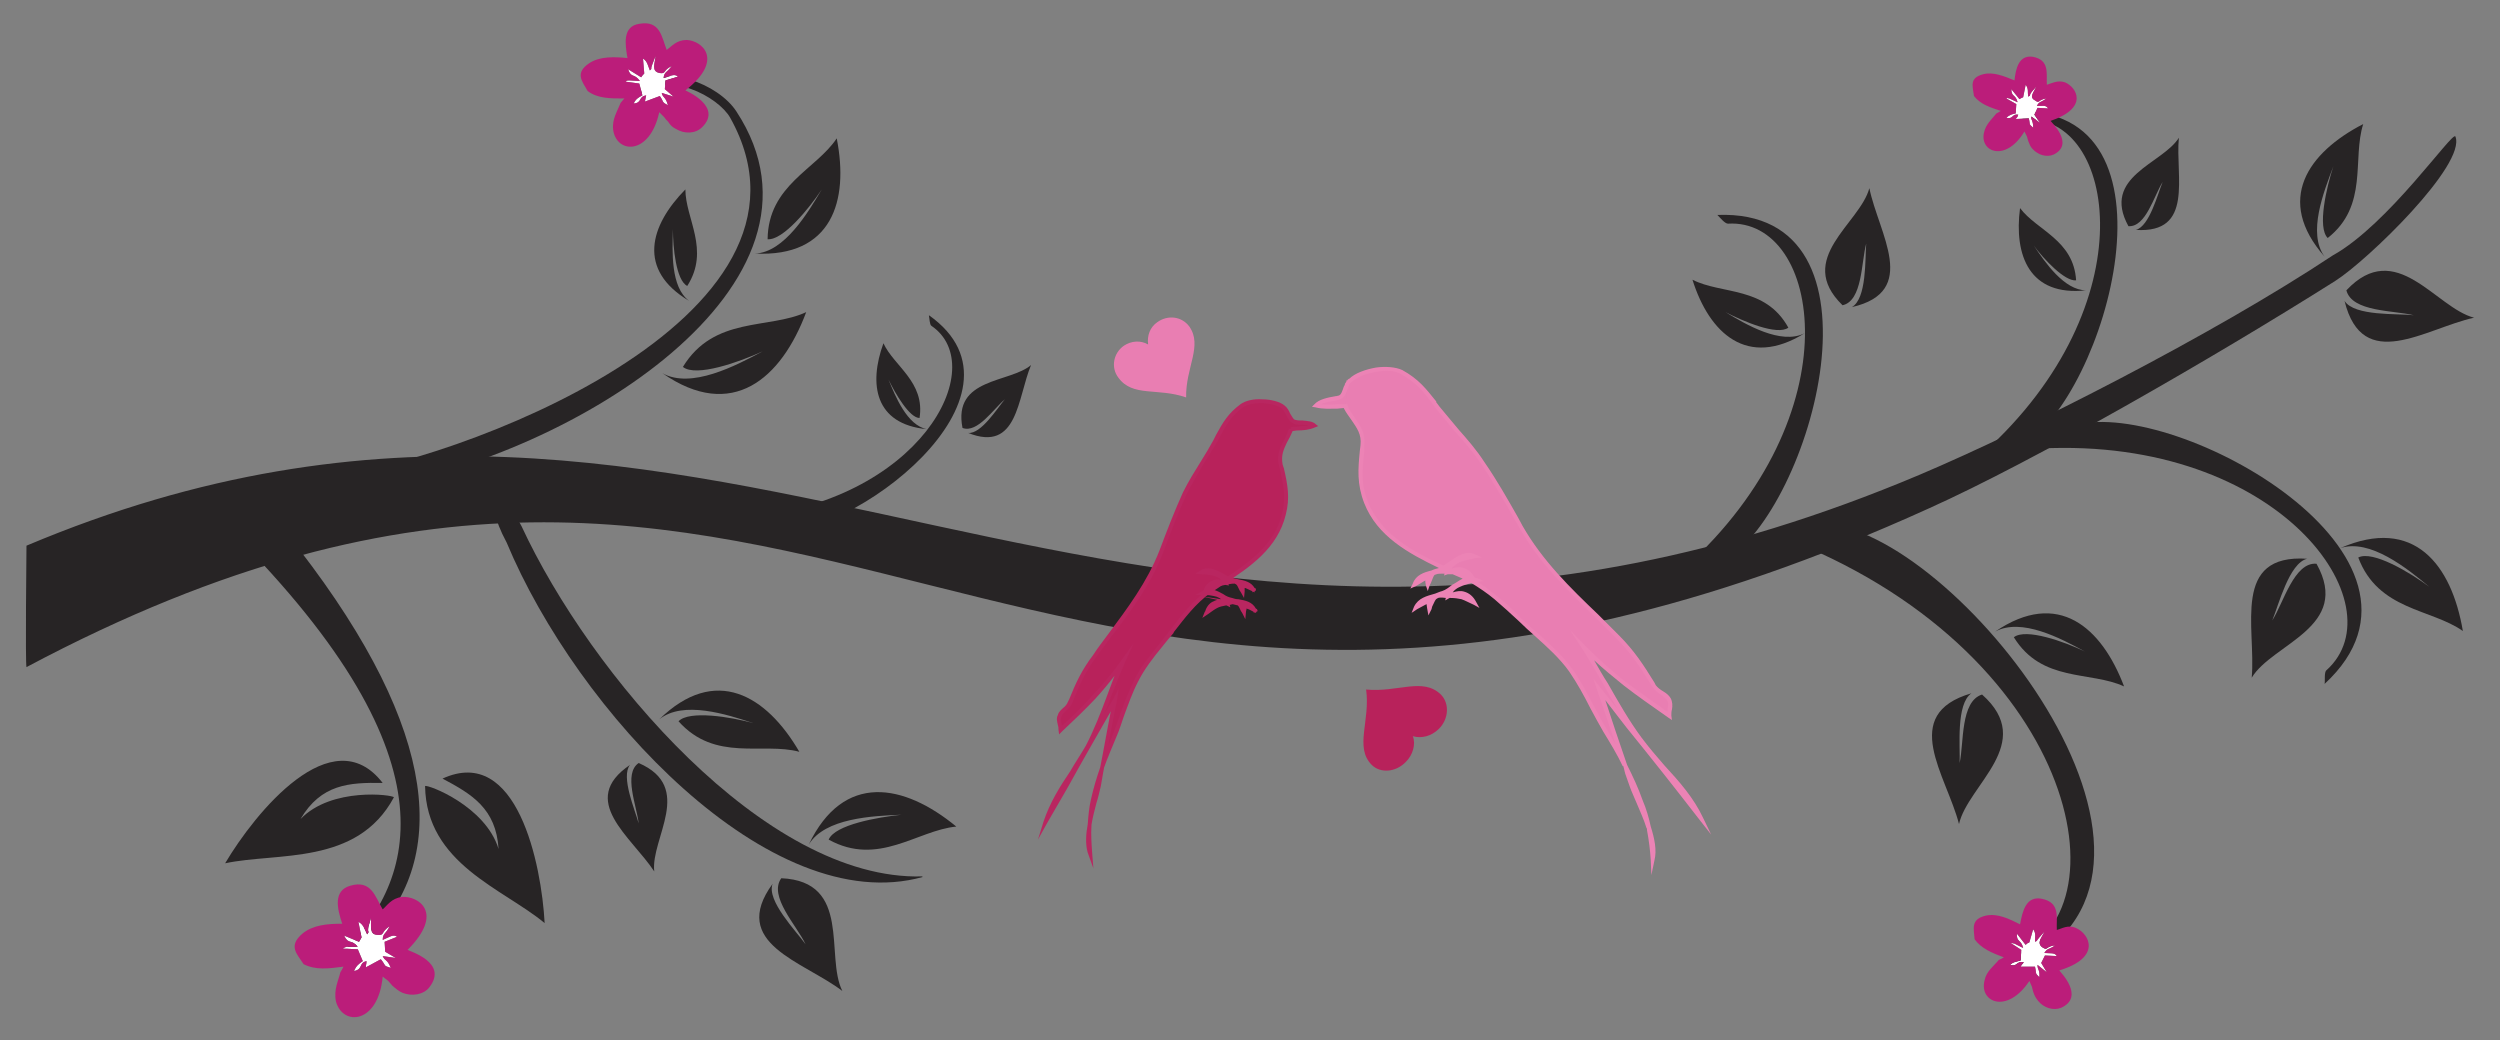 <?xml version="1.0" encoding="utf-8"?>
<!-- Generator: Adobe Illustrator 16.0.0, SVG Export Plug-In . SVG Version: 6.00 Build 0)  -->
<!DOCTYPE svg PUBLIC "-//W3C//DTD SVG 1.1 Tiny//EN" "http://www.w3.org/Graphics/SVG/1.1/DTD/svg11-tiny.dtd">
<svg version="1.1" baseProfile="tiny" id="Layer_1" xmlns="http://www.w3.org/2000/svg" xmlns:xlink="http://www.w3.org/1999/xlink"
	 x="0px" y="0px" width="113.786px" height="47.354px" viewBox="0 0 113.786 47.354" xml:space="preserve">
<rect x="0" y="0" width="113.786" height="47.354" fill="#808080" stroke="none"/>
<g>
	<path fill-rule="evenodd" fill="#272425" d="M38.338,45.103c-1.786-1.359-5.159-2.154-3.175-4.875
		c-0.284,0.766,1.077,2.154,1.502,2.75c-0.397-0.852-1.701-2.184-1.105-3.006C38.792,40.115,37.544,43.515,38.338,45.103
		L38.338,45.103z"/>
	<path fill-rule="evenodd" fill="#272425" d="M106.285,12.788c-5.613,3.543-13.748,8.22-18.482,10.346
		C45.935,42.156,37.459,11.087,1.205,30.363c-0.057-0.197,0-5.328,0-5.527c32.003-13.493,49.72,12.16,86.173-3.231
		c4.818-2.041,13.322-6.35,18.794-9.978c2.551-1.417,5.471-5.698,5.584-5.414C112.266,7.487,107.759,11.853,106.285,12.788
		L106.285,12.788z"/>
	<path fill-rule="evenodd" fill="#272425" d="M91.034,44.31c10.687-3.713-1.247-19.389-7.54-20.41l-2.551,0.482
		C94.521,29.484,97.044,41.73,91.46,43.574C91.261,43.63,91.147,44.14,91.034,44.31L91.034,44.31z"/>
	<path fill-rule="evenodd" fill="#272425" d="M43.526,37.621c-2.381-1.957-5.131-2.494-6.718,0.822
		c0.737-1.219,2.92-1.305,4.224-1.361c-1.077,0.113-3.033,0.453-3.316,1.133C39.982,39.462,41.74,37.791,43.526,37.621
		L43.526,37.621z"/>
	<path fill-rule="evenodd" fill="#272425" d="M17.164,22.171c8.816-1.417,21.515-9.213,16.356-17.093
		c-0.822-1.275-3.345-2.211-4.337-1.134l-0.085,0.397c1.247-1.19,3.6,0.057,4.138,1.021c5.131,9.184-12.671,15.761-18.567,16.384
		L17.164,22.171z"/>
	<path fill-rule="evenodd" fill="#272425" d="M15.463,43.458c3.231-3.088,5.698-8.645-4.961-19.304l3.118,0.851
		c6.406,8.307,6.888,14.23,3.033,17.859L15.463,43.458z"/>
	<path fill-rule="evenodd" fill="#272425" d="M10.247,39.292c1.36-2.297,4.875-6.633,7.171-3.656
		c-1.53-0.029-2.806,0.057-3.742,1.645c1.417-1.475,4.224-1.105,4.252-0.992C16.256,39.406,12.628,38.783,10.247,39.292
		L10.247,39.292z"/>
	<path fill-rule="evenodd" fill="#272425" d="M91.715,5.078c7.908-0.312,4.167,12.926,0.34,15.194l-1.785,0.34
		c7.512-6.775,6.009-15.392,1.927-15.166C92.055,5.475,91.828,5.191,91.715,5.078L91.715,5.078z"/>
	<path fill-rule="evenodd" fill="#B8225B" d="M58.748,19.535c-0.198,0.652-0.596,0.907-0.454,1.616
		c0.199,0.793,0.369,1.417,0.142,2.268c-0.425,1.73-2.041,2.552-3.373,3.488c-0.709,0.48-1.219,1.162-1.729,1.842
		c-0.539,0.709-1.219,1.389-1.616,2.211c-0.425,0.822-0.652,1.701-0.992,2.551c-0.396,0.936-0.765,1.9-0.992,2.893
		c-0.142,0.793-0.198,1.586-0.113,2.381c-0.312-0.852,0.227-2.184,0.397-3.006c0.227-1.303,0.482-2.607,0.737-3.939
		c-1.077,1.871-2.098,3.713-3.146,5.584c0.369-1.275,1.248-2.295,1.871-3.43c0.652-1.248,1.077-2.607,1.644-3.883
		c-0.822,1.162-1.814,2.154-2.834,3.117c-0.028-0.227-0.142-0.453-0.057-0.652c0.085-0.227,0.368-0.34,0.453-0.594
		c0.369-0.795,0.596-1.418,1.134-2.127c1.134-1.559,2.324-2.947,3.033-4.734c0.34-0.907,0.681-1.814,1.077-2.693
		c0.425-0.85,0.936-1.559,1.389-2.381c0.369-0.681,0.567-1.105,1.19-1.559c0.425-0.34,1.502-0.284,1.899,0.057
		c0.199,0.142,0.256,0.482,0.426,0.595c0.255,0.198,0.737,0,0.992,0.227C59.484,19.506,59.088,19.478,58.748,19.535 M58.748,19.535
		L58.748,19.535L58.748,19.535z"/>
	<path fill="#B92660" d="M58.833,19.62c-0.085,0.198-0.17,0.369-0.255,0.51c-0.143,0.312-0.284,0.567-0.199,1.021l0,0l0.057,0.17
		c0.171,0.737,0.284,1.333,0.086,2.098l0,0c-0.369,1.531-1.616,2.382-2.835,3.175c-0.17,0.113-0.369,0.256-0.567,0.369
		c-0.709,0.51-1.191,1.162-1.701,1.814l0,0v0.027l0,0c-0.17,0.199-0.368,0.426-0.539,0.652c-0.396,0.482-0.793,0.992-1.077,1.559
		l0,0c-0.255,0.482-0.453,1.049-0.652,1.588c-0.113,0.311-0.198,0.623-0.34,0.936l0,0c-0.199,0.482-0.397,0.936-0.567,1.416v0.029
		l-0.028,0.143l-0.113,0.65l0,0c-0.057,0.227-0.113,0.512-0.198,0.766c-0.085,0.313-0.17,0.652-0.227,0.992v0.029
		c-0.028,0.396,0,0.822,0.028,1.219l0.057,0.736l-0.255-0.709c-0.113-0.367-0.085-0.85,0-1.303c0.028-0.369,0.057-0.738,0.142-1.105
		l0,0c0.114-0.512,0.255-0.992,0.425-1.475c0.17-0.85,0.312-1.701,0.482-2.551c-0.68,1.189-1.332,2.324-1.956,3.457l-0.935,1.617
		l-0.425,0.764l0.255-0.82c0.284-0.852,0.737-1.588,1.219-2.297c0.227-0.396,0.481-0.766,0.708-1.162l0,0
		c0.369-0.709,0.68-1.502,0.964-2.268c0.113-0.313,0.227-0.596,0.34-0.908c-0.283,0.369-0.567,0.709-0.878,1.049
		c-0.482,0.512-0.992,0.992-1.502,1.475l-0.142,0.143l-0.028-0.199c0-0.057,0-0.141-0.029-0.227c-0.028-0.143-0.085-0.313,0-0.453
		l0,0c0.029-0.143,0.142-0.227,0.227-0.313c0.113-0.084,0.198-0.197,0.227-0.283l0,0l0.057-0.113
		c0.312-0.766,0.567-1.332,1.106-2.041l0,0c0.198-0.313,0.425-0.596,0.652-0.906c0.907-1.219,1.786-2.383,2.353-3.828l0,0l0,0l0,0
		c0.34-0.907,0.68-1.786,1.077-2.665l0,0c0.255-0.51,0.539-0.964,0.822-1.417l0,0c0.198-0.312,0.397-0.652,0.567-0.963l0,0
		l0.113-0.227c0.312-0.567,0.539-0.964,1.105-1.389l0,0c0.227-0.17,0.624-0.255,0.992-0.227c0.397,0,0.822,0.113,1.02,0.284l0,0
		c0.114,0.085,0.199,0.227,0.256,0.368c0.057,0.085,0.113,0.199,0.17,0.255l0,0c0.085,0.057,0.255,0.057,0.396,0.057
		c0.227,0.028,0.454,0.028,0.596,0.17l0.113,0.085l-0.142,0.057c-0.255,0.113-0.539,0.142-0.822,0.142
		C58.975,19.591,58.89,19.62,58.833,19.62L58.833,19.62z M58.436,20.045c0.086-0.17,0.171-0.34,0.228-0.539l0.085,0.028V19.45
		c0.085-0.029,0.17-0.029,0.283-0.029c0.17-0.028,0.368-0.028,0.539-0.057c-0.086-0.028-0.171-0.028-0.284-0.028
		c-0.17,0-0.368,0-0.51-0.113l0,0c-0.085-0.057-0.17-0.198-0.227-0.312c-0.057-0.114-0.114-0.227-0.199-0.312l0,0
		c-0.17-0.142-0.538-0.227-0.907-0.255c-0.34,0-0.68,0.057-0.879,0.199l0,0c-0.539,0.397-0.737,0.793-1.049,1.332l-0.113,0.227l0,0
		c-0.198,0.34-0.397,0.652-0.595,0.964l0,0c-0.255,0.453-0.539,0.907-0.793,1.417l0,0c-0.397,0.851-0.737,1.758-1.077,2.666l0,0l0,0
		l0,0c-0.567,1.475-1.446,2.637-2.381,3.855c-0.198,0.283-0.425,0.566-0.652,0.879l0,0c-0.51,0.707-0.766,1.275-1.077,2.041
		l-0.028,0.084l0,0c-0.085,0.143-0.17,0.256-0.284,0.34c-0.085,0.086-0.17,0.17-0.198,0.256l0,0c-0.057,0.113-0.028,0.227,0,0.369
		l0.028,0.057c0.482-0.426,0.936-0.879,1.36-1.361c0.482-0.51,0.936-1.049,1.333-1.615l0.567-0.795l-0.397,0.879
		c-0.227,0.51-0.425,1.049-0.652,1.588c-0.085,0.283-0.198,0.539-0.312,0.793l0.425-0.709l0.255-0.48l-0.085,0.537
		c-0.142,0.709-0.284,1.391-0.397,2.098c0.057-0.17,0.142-0.34,0.198-0.51l0,0c0.113-0.283,0.227-0.596,0.34-0.936
		c0.198-0.537,0.397-1.076,0.652-1.586l0,0c0.284-0.596,0.708-1.078,1.105-1.588c0.17-0.227,0.34-0.426,0.51-0.652l0,0l0.028-0.029
		l0,0c0.51-0.68,1.021-1.332,1.729-1.842l0,0c0.199-0.113,0.397-0.256,0.596-0.396c1.162-0.766,2.409-1.588,2.749-3.034l0,0
		c0.199-0.765,0.057-1.333-0.085-2.013l-0.057-0.198l0,0C58.096,20.668,58.266,20.385,58.436,20.045L58.436,20.045z"/>
	<path fill-rule="evenodd" fill="#B92660" d="M57.104,27.755c-0.227-0.084-0.425-0.199-0.68-0.256c0.085,0,0.198,0.086,0.255,0.086
		c0.028,0-0.028-0.029-0.028-0.029c0,0.086-0.029,0.172-0.029,0.285c-0.283-0.482-0.227-0.482-0.765-0.398
		c-0.454,0.086-0.567,0.143-0.936,0.426c0.17-0.453,0.51-0.566,0.936-0.396c-0.17-0.426-0.708-0.482-1.105-0.482
		c0.454-0.254,0.879,0.227,1.304,0.34C56.423,27.416,56.877,27.386,57.104,27.755 M57.104,27.755L57.104,27.755L57.104,27.755z"/>
	<path fill="#B92660" d="M57.161,27.699l0.057,0.029v0.027l0.028,0.057l-0.057,0.029l-0.028,0.057l-0.057-0.029l-0.028,0.029
		l-0.028-0.057c-0.113-0.057-0.198-0.113-0.312-0.143c0,0.057-0.028,0.113-0.028,0.17l-0.028,0.313l-0.142-0.283l-0.057-0.086l0,0
		c-0.057-0.113-0.085-0.199-0.142-0.256L56.112,27.5c-0.057,0-0.085,0.029-0.142,0.029l0.028,0.113l-0.17-0.086H55.8
		c-0.17,0.029-0.284,0.057-0.397,0.115c-0.113,0.057-0.227,0.141-0.425,0.283l-0.255,0.17l0.113-0.283l0.028-0.029v-0.027
		c0.085-0.229,0.227-0.369,0.397-0.426c0.028-0.029,0.085-0.029,0.142-0.057l-0.765-0.17l0.936,0.141
		c-0.057-0.057-0.142-0.084-0.199-0.113c-0.198-0.057-0.425-0.084-0.624-0.084h-0.34l0.312-0.17c0.34-0.199,0.652-0.029,0.964,0.141
		l0,0c0.113,0.086,0.255,0.143,0.396,0.17l0,0c0.085,0.029,0.17,0.057,0.284,0.057C56.679,27.33,56.99,27.386,57.161,27.699
		L57.161,27.699z"/>
	<path fill-rule="evenodd" fill="#B92660" d="M57.047,26.849c-0.227-0.113-0.454-0.227-0.68-0.313c0.057,0,0.17,0.086,0.255,0.113
		c-0.142,0.057-0.028,0.029-0.057,0.283c-0.283-0.51-0.227-0.51-0.765-0.426c-0.425,0.086-0.595,0.115-0.936,0.398
		c0.17-0.455,0.51-0.512,0.936-0.398c-0.17-0.396-0.708-0.453-1.105-0.453c0.425-0.283,0.907,0.17,1.304,0.313
		C56.367,26.507,56.849,26.423,57.047,26.849 M57.047,26.849L57.047,26.849L57.047,26.849z"/>
	<path fill="#B92660" d="M57.104,26.763l0.057,0.029v0.027v0.057l-0.057,0.029v0.057l-0.057-0.029l-0.028,0.029l-0.028-0.057
		c-0.113-0.057-0.198-0.086-0.312-0.143l0,0H56.65c0,0.029,0,0.086,0,0.17l-0.029,0.283l-0.142-0.254l-0.057-0.086l0,0
		c-0.085-0.17-0.113-0.254-0.17-0.283l-0.057-0.029c-0.057,0-0.142,0-0.284,0.029l0.028,0.057l-0.17-0.027
		c-0.17,0.027-0.312,0.057-0.425,0.113l0,0c-0.142,0.027-0.255,0.113-0.425,0.254l-0.255,0.199l0.113-0.313
		c0.085-0.254,0.255-0.396,0.425-0.453c0.113-0.057,0.255-0.057,0.369-0.029c-0.057-0.084-0.17-0.141-0.284-0.17
		c-0.17-0.057-0.397-0.084-0.595-0.084l-0.284-0.029l0.227-0.141c0.34-0.227,0.708-0.029,1.049,0.141
		c0.113,0.086,0.227,0.143,0.34,0.17l0,0c0.085,0.029,0.227,0.057,0.34,0.086C56.65,26.423,56.934,26.48,57.104,26.763
		L57.104,26.763z"/>
	<path fill-rule="evenodd" fill="#E97EB2" d="M61.214,18.486c0.34,0.708,0.879,0.964,0.794,1.786
		c-0.085,0.936-0.198,1.672,0.17,2.608c0.766,1.928,2.892,2.636,4.648,3.487c0.907,0.453,1.645,1.133,2.354,1.842
		c0.765,0.766,1.672,1.445,2.296,2.297c0.623,0.879,1.049,1.842,1.587,2.75c0.624,1.049,1.219,2.068,1.616,3.203
		c0.34,0.85,0.481,1.756,0.538,2.691c0.228-1.02-0.623-2.465-0.964-3.4c-0.481-1.445-0.964-2.92-1.445-4.365
		c1.53,1.955,3.09,3.912,4.62,5.896c-0.651-1.418-1.87-2.41-2.806-3.658c-0.964-1.303-1.673-2.807-2.552-4.195
		c1.162,1.219,2.523,2.184,3.912,3.146c-0.028-0.254,0.113-0.51-0.028-0.736c-0.142-0.256-0.51-0.369-0.652-0.623
		c-0.566-0.879-0.936-1.531-1.7-2.268c-1.616-1.617-3.26-3.006-4.365-4.962c-0.567-0.992-1.105-1.956-1.729-2.891
		c-0.624-0.936-1.389-1.673-2.041-2.523c-0.566-0.737-0.851-1.19-1.672-1.644c-0.596-0.312-1.843-0.057-2.325,0.368
		c-0.028,0.057-0.085,0.085-0.113,0.142 M61.355,17.437c-0.113,0.17-0.198,0.624-0.396,0.652c-0.34,0.085-0.851,0.142-1.077,0.369
		c0.425,0.113,0.907,0.028,1.332,0.028 M61.214,18.486L61.214,18.486L61.214,18.486z M64.445,27.671
		c0.255-0.172,0.511-0.313,0.794-0.426c-0.085,0.027-0.227,0.113-0.283,0.141c-0.028,0,0.028-0.027,0-0.027
		c0.028,0.084,0.085,0.197,0.113,0.34c0.255-0.596,0.198-0.596,0.851-0.566c0.538,0,0.708,0.057,1.19,0.311
		c-0.256-0.48-0.681-0.566-1.19-0.311c0.142-0.482,0.793-0.652,1.275-0.738c-0.596-0.197-1.021,0.398-1.531,0.596
		C65.239,27.16,64.672,27.189,64.445,27.671L64.445,27.671z M64.389,26.593c0.255-0.17,0.511-0.313,0.794-0.453
		c-0.085,0.027-0.227,0.141-0.312,0.17c0.17,0.027,0.057,0.027,0.113,0.313c0.255-0.625,0.198-0.596,0.878-0.596
		c0.511,0.027,0.709,0.057,1.191,0.311c-0.284-0.51-0.709-0.48-1.191-0.311c0.143-0.482,0.766-0.625,1.248-0.709
		c-0.539-0.227-1.049,0.369-1.503,0.596C65.183,26.111,64.587,26.083,64.389,26.593L64.389,26.593z M61.355,17.437L61.355,17.437
		L61.355,17.437z"/>
	<path fill="#EC83B5" d="M61.214,18.401l0.057-0.029v0.029h0.057v0.057c0.085,0.227,0.227,0.396,0.341,0.567
		c0.255,0.368,0.481,0.68,0.425,1.247l0,0v0.255c-0.085,0.822-0.17,1.502,0.17,2.324l0,0c0.596,1.474,2.013,2.24,3.43,2.893
		c0.085-0.057,0.17-0.113,0.256-0.17c0.368-0.256,0.765-0.539,1.19-0.342l0.312,0.143l-0.312,0.027
		c-0.256,0.057-0.511,0.113-0.737,0.199c-0.142,0.086-0.255,0.17-0.34,0.283c0.17-0.057,0.34-0.084,0.481-0.057
		c0.227,0.057,0.426,0.199,0.567,0.453c0.028,0.029,0.085,0.029,0.113,0.029l0.312,0.141l-0.283,0.029
		c0.312,0.199,0.595,0.426,0.879,0.652c0.396,0.311,0.765,0.652,1.105,1.02c0.255,0.227,0.481,0.453,0.736,0.652
		c0.567,0.51,1.162,1.049,1.588,1.645l0,0c0.396,0.539,0.68,1.133,0.992,1.701c0.198,0.367,0.368,0.707,0.595,1.076l0,0
		c0.142,0.227,0.256,0.453,0.397,0.68c-0.284-0.82-0.567-1.672-0.851-2.494l-0.17-0.51l0.34,0.426l0.794,0.992
		c-0.227-0.369-0.454-0.738-0.652-1.135c-0.34-0.566-0.651-1.133-1.021-1.701l-0.538-0.822l0.68,0.709
		c0.596,0.596,1.22,1.162,1.871,1.674c0.624,0.453,1.247,0.906,1.899,1.359c0-0.027,0-0.084,0-0.141
		c0.028-0.143,0.057-0.283-0.028-0.398l0,0c-0.057-0.084-0.17-0.17-0.283-0.254c-0.142-0.086-0.284-0.199-0.369-0.34l-0.057-0.086
		c-0.51-0.822-0.907-1.445-1.644-2.182c-0.284-0.283-0.596-0.596-0.879-0.879c-1.304-1.275-2.58-2.494-3.486-4.111l-0.199-0.34
		c-0.481-0.879-0.992-1.729-1.53-2.551c-0.368-0.539-0.766-0.992-1.19-1.474c-0.283-0.34-0.567-0.68-0.851-1.021l0,0l-0.17-0.227
		l0,0c-0.426-0.596-0.766-0.992-1.475-1.389l0,0c-0.255-0.142-0.68-0.17-1.077-0.085c-0.453,0.057-0.878,0.227-1.134,0.454
		c0,0-0.028,0.028-0.057,0.057c-0.028,0-0.028,0.028-0.057,0.057s-0.028,0.113-0.057,0.17c-0.085,0.227-0.17,0.482-0.396,0.51v0.028
		c-0.057,0-0.085,0-0.142,0.028c-0.228,0.028-0.511,0.085-0.709,0.17c0.255,0.028,0.511,0.028,0.737,0l0,0
		C60.959,18.401,61.072,18.401,61.214,18.401L61.214,18.401z M61.525,19.138c-0.113-0.17-0.255-0.34-0.368-0.567
		c-0.085,0-0.198,0.028-0.283,0.028c-0.341,0-0.681,0.028-0.992-0.057l-0.17-0.028l0.113-0.113c0.198-0.227,0.623-0.312,0.964-0.369
		c0.057,0,0.113-0.028,0.142-0.028l0,0c0.113-0.028,0.17-0.227,0.227-0.397c0.028-0.057,0.057-0.085,0.057-0.142l0,0l0.057-0.085
		l0.028-0.085l0.028,0.029v-0.029c0.028-0.028,0.057-0.057,0.085-0.057l0,0c0.256-0.255,0.737-0.425,1.219-0.51
		c0.426-0.057,0.879-0.028,1.191,0.114l0,0c0.765,0.425,1.077,0.85,1.559,1.445h-0.028l0.17,0.227l0,0
		c0.283,0.34,0.567,0.68,0.851,1.021c0.425,0.482,0.822,0.935,1.19,1.502c0.567,0.822,1.049,1.672,1.531,2.522l0.198,0.369
		c0.907,1.587,2.154,2.808,3.458,4.054c0.312,0.313,0.596,0.596,0.907,0.908c0.737,0.736,1.134,1.359,1.644,2.182l0.057,0.113l0,0
		c0.086,0.113,0.199,0.199,0.341,0.283c0.142,0.086,0.255,0.17,0.34,0.313l0,0c0.085,0.17,0.085,0.34,0.057,0.51
		c-0.028,0.086-0.028,0.199-0.028,0.283l0.028,0.199l-0.17-0.113c-0.681-0.482-1.389-0.965-2.041-1.475
		c-0.453-0.369-0.907-0.736-1.332-1.133c0.198,0.34,0.396,0.707,0.623,1.049c0.482,0.85,0.964,1.699,1.531,2.465l0,0
		c0.34,0.455,0.68,0.852,1.049,1.275c0.68,0.738,1.332,1.475,1.757,2.383l0.369,0.764l-0.511-0.65
		c-1.162-1.504-2.239-2.863-3.345-4.225l-0.964-1.248c0.313,0.965,0.652,1.957,0.992,2.949c0.255,0.51,0.511,1.049,0.709,1.615l0,0
		c0.17,0.396,0.283,0.795,0.368,1.191c0.17,0.537,0.283,1.076,0.17,1.529l-0.142,0.682l-0.028-0.682
		c-0.028-0.453-0.085-0.906-0.17-1.359l0,0c0-0.029,0-0.086-0.028-0.113c-0.113-0.369-0.283-0.738-0.425-1.078
		c-0.113-0.283-0.256-0.566-0.341-0.822l0,0L73.97,35.21l-0.085-0.34h-0.028c-0.255-0.539-0.567-1.049-0.879-1.559l0,0
		c-0.198-0.34-0.396-0.709-0.595-1.078c-0.284-0.566-0.596-1.133-0.964-1.672l0,0c-0.426-0.596-0.992-1.105-1.56-1.615
		c-0.255-0.227-0.51-0.455-0.736-0.682c-0.369-0.34-0.737-0.68-1.105-0.992c-0.341-0.283-0.681-0.51-1.049-0.736
		c-0.171,0.057-0.341,0.086-0.511,0.17c-0.142,0.057-0.255,0.143-0.34,0.256c0.198-0.057,0.368-0.086,0.538-0.029
		c0.198,0.057,0.397,0.199,0.539,0.482l0.142,0.256l-0.255-0.143c-0.256-0.113-0.397-0.199-0.567-0.256
		c-0.142-0.027-0.283-0.057-0.51-0.057h-0.028l-0.199,0.113l0.028-0.113c-0.227-0.027-0.34-0.027-0.396,0.029
		c-0.085,0.027-0.113,0.141-0.227,0.367l-0.028,0.115l-0.142,0.283l-0.057-0.313c0-0.057-0.028-0.143-0.028-0.199l-0.057,0.029
		c-0.114,0.057-0.256,0.143-0.369,0.199l-0.255,0.17l0.113-0.285c0.198-0.396,0.567-0.48,0.964-0.594l0,0
		c0.085-0.029,0.198-0.086,0.312-0.113l0,0c0.17-0.057,0.313-0.17,0.454-0.283c0.17-0.086,0.312-0.199,0.481-0.285
		c-0.142-0.057-0.312-0.141-0.453-0.197c-0.085,0-0.142,0-0.227,0l-0.171,0.057l0.028-0.086c-0.198,0-0.312,0-0.368,0.029
		l-0.085,0.027c-0.057,0.057-0.085,0.17-0.17,0.369l-0.057,0.113l-0.085,0.256l-0.085-0.256c-0.028-0.113-0.028-0.199-0.028-0.227
		c-0.143,0.084-0.284,0.17-0.426,0.256l-0.255,0.113l0.113-0.229c0.142-0.396,0.51-0.51,0.851-0.594
		c0.113-0.057,0.227-0.086,0.34-0.113c-1.417-0.682-2.807-1.447-3.401-2.949l0,0c-0.34-0.879-0.283-1.559-0.198-2.409l0.028-0.227
		l0,0C61.979,19.761,61.753,19.478,61.525,19.138L61.525,19.138z M65.834,27.019h0.028l0.029-0.029
		C65.862,26.99,65.862,27.019,65.834,27.019L65.834,27.019z M66.543,27.103h0.028c0.057,0.029,0.113,0.029,0.17,0.057
		c-0.057-0.027-0.085-0.027-0.142-0.057C66.571,27.103,66.543,27.103,66.543,27.103L66.543,27.103z"/>
	<path fill-rule="evenodd" fill="#E97EB2" d="M51.151,15.736c-0.482,0.34-0.595,0.992-0.255,1.445
		c0.652,0.907,1.786,0.454,3.09,0.907c-0.029-1.361,0.765-2.353,0.142-3.231c-0.34-0.454-0.964-0.539-1.446-0.199
		c-0.34,0.227-0.482,0.624-0.425,1.021C51.917,15.481,51.491,15.509,51.151,15.736L51.151,15.736z"/>
	<path fill-rule="evenodd" fill="#B8225B" d="M65.494,33.169c0.454-0.453,0.482-1.162,0.085-1.559
		c-0.822-0.795-1.956-0.086-3.401-0.227c0.198,1.416-0.539,2.637,0.255,3.43c0.397,0.396,1.105,0.34,1.56-0.143
		c0.312-0.311,0.453-0.793,0.312-1.162C64.7,33.623,65.154,33.509,65.494,33.169L65.494,33.169z"/>
	<path fill-rule="evenodd" fill="#272425" d="M23.06,24.694c3.203,7.683,11.991,17.149,18.936,15.222l-0.028-0.027
		c-7.144,0.197-15.109-9.213-18.227-15.932C23.116,22.653,21.841,22.426,23.06,24.694L23.06,24.694z"/>
	<path fill-rule="evenodd" fill="#FFFFFF" d="M92.31,4.397c-0.028-0.198,0.028-0.369-0.113-0.539l-0.113,0.567
		c-0.085,0.028-0.057,0.028-0.17,0.085l-0.368-0.454c0,0.369,0.198,0.227,0.283,0.596l-0.368-0.17c-0.113-0.028-0.113-0.028-0.142,0
		l0.453,0.255l-0.028,0.425c-0.142,0.028-0.283,0.057-0.425,0.198c0.312,0.085,0.255-0.198,0.538-0.142
		c-0.028,0.113-0.028,0.085-0.113,0.198l0.595-0.028c0.086,0.312-0.028,0.227,0.199,0.425c0-0.34-0.085-0.284-0.085-0.51
		l0.396,0.283L92.594,5.22l0.142-0.312l0.481,0.028c-0.085-0.17-0.283-0.113-0.51-0.113c0.113-0.227,0.17-0.142,0.425-0.34
		c-0.396,0.057-0.283,0.255-0.51,0.085c-0.284-0.142-0.057-0.368,0.057-0.624L92.48,4.171C92.31,4.397,92.48,4.313,92.31,4.397
		L92.31,4.397z"/>
	<path fill-rule="evenodd" fill="#BB1D7A" d="M91.856,5.22c-0.283-0.057-0.227,0.227-0.538,0.142
		c0.142-0.142,0.283-0.17,0.425-0.198l0.028-0.425l-0.453-0.255c0.028-0.028,0.028-0.028,0.142,0l0.368,0.17
		c-0.085-0.369-0.283-0.227-0.283-0.596l0.368,0.454c0.113-0.057,0.085-0.057,0.17-0.085l0.113-0.567
		c0.142,0.17,0.085,0.34,0.113,0.539c0.171-0.085,0,0,0.171-0.227l0.198-0.227c-0.113,0.255-0.341,0.482-0.057,0.624
		c0.227,0.17,0.113-0.028,0.51-0.085c-0.255,0.199-0.312,0.113-0.425,0.34c0.227,0,0.425-0.057,0.51,0.113l-0.481-0.028L92.594,5.22
		l0.255,0.368l-0.396-0.283c0,0.227,0.085,0.17,0.085,0.51c-0.228-0.199-0.113-0.113-0.199-0.425l-0.595,0.028
		C91.828,5.305,91.828,5.333,91.856,5.22L91.856,5.22z M89.844,4.369c0.283,0.369,0.709,0.51,1.219,0.68
		c-0.085,0.057-0.142,0.085-0.198,0.114c-0.198,0.255-0.481,0.481-0.566,0.878c-0.199,0.879,0.991,1.361,1.842-0.057l0.113,0.227
		c0.028,0.085,0.028,0.113,0.057,0.198c0.057,0.142,0.086,0.255,0.199,0.369c0.255,0.283,0.651,0.396,0.964,0.255
		c0.963-0.482-0.114-1.474-0.143-1.531c1.758-0.595,1.191-1.531,0.652-1.757c-0.34-0.113-0.624,0.057-0.822,0.113
		c-0.028-0.51,0.142-1.134-0.651-1.275c-0.624-0.085-0.766,0.539-0.822,1.077c-0.482-0.199-0.964-0.397-1.417-0.284
		C89.617,3.547,89.787,3.916,89.844,4.369L89.844,4.369z"/>
	<path fill-rule="evenodd" fill="#272425" d="M24.789,42.013c-0.142-2.664-1.247-8.135-4.648-6.576
		c1.332,0.709,2.438,1.361,2.551,3.203c-0.595-1.955-3.231-2.947-3.345-2.863C19.403,39.322,22.918,40.455,24.789,42.013
		L24.789,42.013z"/>
	<path fill-rule="evenodd" fill="#FFFFFF" d="M16.71,42.525c-0.113-0.229-0.17-0.455-0.397-0.568l0.142,0.709
		c-0.057,0.113-0.057,0.086-0.114,0.199l-0.68-0.283c0.198,0.424,0.312,0.141,0.624,0.51h-0.51c-0.17,0.057-0.113,0.057-0.17,0.084
		l0.68,0.029l0.227,0.539c-0.17,0.113-0.312,0.227-0.397,0.453c0.425-0.086,0.198-0.369,0.567-0.453c0,0.17-0.028,0.113-0.028,0.283
		l0.68-0.369c0.255,0.313,0.085,0.283,0.454,0.396c-0.17-0.424-0.255-0.283-0.369-0.539l0.596,0.086l-0.482-0.283l-0.028-0.453
		l0.567-0.227c-0.17-0.143-0.369,0.027-0.652,0.141c0-0.313,0.142-0.254,0.312-0.623c-0.425,0.283-0.198,0.426-0.567,0.396
		c-0.369-0.027-0.255-0.426-0.284-0.766l-0.113,0.396C16.71,42.525,16.852,42.326,16.71,42.525L16.71,42.525z"/>
	<path fill-rule="evenodd" fill="#BB1D7A" d="M16.682,43.744c-0.369,0.084-0.142,0.367-0.567,0.453
		c0.085-0.227,0.227-0.34,0.397-0.453l-0.227-0.539l-0.68-0.029c0.057-0.027,0-0.027,0.17-0.084h0.51
		c-0.312-0.369-0.425-0.086-0.624-0.51l0.68,0.283c0.057-0.113,0.057-0.086,0.114-0.199l-0.142-0.709
		c0.227,0.113,0.284,0.34,0.397,0.568c0.142-0.199,0,0,0.057-0.342l0.113-0.396c0.028,0.34-0.085,0.738,0.284,0.766
		c0.369,0.029,0.142-0.113,0.567-0.396c-0.17,0.369-0.312,0.311-0.312,0.623c0.284-0.113,0.482-0.283,0.652-0.141l-0.567,0.227
		l0.028,0.453l0.482,0.283l-0.596-0.086c0.114,0.256,0.199,0.115,0.369,0.539c-0.369-0.113-0.198-0.084-0.454-0.396l-0.68,0.369
		C16.653,43.857,16.682,43.914,16.682,43.744L16.682,43.744z M13.819,43.884c0.567,0.283,1.134,0.199,1.814,0.113
		c-0.057,0.113-0.085,0.17-0.142,0.256c-0.085,0.369-0.312,0.793-0.199,1.332c0.312,1.135,1.928,1.02,2.126-1.135l0.255,0.199
		c0.085,0.086,0.113,0.143,0.198,0.227c0.142,0.113,0.255,0.227,0.454,0.313c0.425,0.17,0.964,0.084,1.219-0.256
		c0.879-1.133-0.935-1.645-0.992-1.701c1.701-1.699,0.481-2.465-0.255-2.408c-0.482,0.057-0.68,0.396-0.879,0.566
		c-0.34-0.566-0.51-1.361-1.474-1.078c-0.794,0.229-0.595,1.049-0.369,1.73c-0.68,0-1.333,0.057-1.814,0.453
		C13.11,43.062,13.507,43.402,13.819,43.884L13.819,43.884z"/>
	<path fill-rule="evenodd" fill="#FFFFFF" d="M29.579,3.207c-0.085-0.199-0.113-0.425-0.312-0.539l0.057,0.68
		c-0.085,0.085-0.057,0.057-0.142,0.17L28.587,3.15c0.142,0.425,0.283,0.17,0.539,0.539l-0.482-0.028
		c-0.17,0-0.114,0.028-0.17,0.057l0.624,0.085l0.142,0.539c-0.17,0.085-0.312,0.17-0.397,0.369c0.397-0.028,0.198-0.312,0.567-0.369
		c-0.028,0.17-0.028,0.113-0.057,0.284l0.68-0.255c0.199,0.284,0.057,0.255,0.369,0.425c-0.113-0.425-0.227-0.312-0.284-0.567
		l0.539,0.17l-0.396-0.34l0.028-0.396l0.567-0.17c-0.17-0.17-0.369,0-0.652,0.057c0.028-0.283,0.142-0.227,0.368-0.539
		c-0.425,0.199-0.227,0.369-0.567,0.312c-0.368-0.085-0.198-0.425-0.17-0.765l-0.142,0.368C29.579,3.235,29.721,3.065,29.579,3.207
		L29.579,3.207z"/>
	<path fill-rule="evenodd" fill="#BB1D7A" d="M29.409,4.341c-0.369,0.057-0.17,0.34-0.567,0.369
		c0.085-0.199,0.227-0.284,0.397-0.369l-0.142-0.539l-0.624-0.085c0.057-0.028,0-0.057,0.17-0.057l0.482,0.028
		c-0.255-0.369-0.397-0.113-0.539-0.539l0.595,0.368c0.085-0.113,0.057-0.085,0.142-0.17l-0.057-0.68
		c0.198,0.113,0.227,0.34,0.312,0.539c0.142-0.142,0,0.028,0.114-0.284l0.142-0.368c-0.028,0.34-0.198,0.68,0.17,0.765
		c0.34,0.057,0.142-0.113,0.567-0.312c-0.227,0.312-0.34,0.255-0.368,0.539c0.283-0.057,0.482-0.227,0.652-0.057l-0.567,0.17
		L30.26,4.057l0.396,0.34l-0.539-0.17c0.057,0.255,0.17,0.142,0.284,0.567c-0.312-0.17-0.17-0.142-0.369-0.425l-0.68,0.255
		C29.381,4.454,29.381,4.511,29.409,4.341L29.409,4.341z M26.745,4.143c0.454,0.34,1.021,0.34,1.672,0.34
		c-0.085,0.085-0.113,0.142-0.17,0.199c-0.142,0.368-0.397,0.737-0.34,1.219c0.142,1.105,1.672,1.19,2.098-0.794l0.227,0.227
		c0.057,0.085,0.085,0.113,0.17,0.198c0.113,0.17,0.198,0.255,0.369,0.34c0.368,0.227,0.878,0.227,1.19-0.085
		c0.936-0.936-0.708-1.644-0.766-1.672c1.786-1.389,0.766-2.268,0.057-2.296c-0.454,0-0.681,0.284-0.907,0.454
		c-0.227-0.567-0.284-1.361-1.247-1.19c-0.766,0.113-0.652,0.907-0.539,1.559c-0.595-0.057-1.247-0.085-1.729,0.227
		C26.149,3.32,26.49,3.689,26.745,4.143L26.745,4.143z"/>
	<path fill-rule="evenodd" fill="#FFFFFF" d="M92.622,42.865c0-0.199,0.057-0.398-0.085-0.568l-0.171,0.596
		c-0.113,0.057-0.085,0.029-0.17,0.113l-0.396-0.51c-0.028,0.396,0.198,0.256,0.283,0.652l-0.396-0.199
		c-0.142-0.027-0.113-0.027-0.17-0.027l0.481,0.311l-0.028,0.482c-0.17,0.057-0.34,0.057-0.481,0.199
		c0.34,0.113,0.283-0.199,0.623-0.113c-0.085,0.113-0.085,0.084-0.142,0.197h0.652c0.085,0.34-0.028,0.256,0.198,0.482
		c0.028-0.369-0.085-0.313-0.085-0.566l0.425,0.34l-0.255-0.426l0.17-0.34l0.539,0.027c-0.085-0.17-0.313-0.113-0.567-0.141
		c0.142-0.227,0.198-0.143,0.482-0.34c-0.426,0.027-0.313,0.254-0.567,0.084c-0.283-0.197-0.028-0.453,0.085-0.709l-0.227,0.256
		C92.622,42.892,92.792,42.779,92.622,42.865L92.622,42.865z"/>
	<path fill-rule="evenodd" fill="#BB1D7A" d="M92.111,43.8c-0.34-0.086-0.283,0.227-0.623,0.113
		c0.142-0.143,0.312-0.143,0.481-0.199l0.028-0.482l-0.481-0.311c0.057,0,0.028,0,0.17,0.027l0.396,0.199
		c-0.085-0.396-0.312-0.256-0.283-0.652l0.396,0.51c0.085-0.084,0.057-0.057,0.17-0.113l0.171-0.596
		c0.142,0.17,0.085,0.369,0.085,0.568c0.17-0.086,0,0.027,0.198-0.199l0.227-0.256c-0.113,0.256-0.368,0.512-0.085,0.709
		c0.255,0.17,0.142-0.057,0.567-0.084c-0.284,0.197-0.341,0.113-0.482,0.34c0.255,0.027,0.482-0.029,0.567,0.141l-0.539-0.027
		l-0.17,0.34l0.255,0.426l-0.425-0.34c0,0.254,0.113,0.197,0.085,0.566c-0.227-0.227-0.113-0.143-0.198-0.482H91.97
		C92.026,43.884,92.026,43.914,92.111,43.8L92.111,43.8z M89.872,42.751c0.312,0.424,0.794,0.623,1.332,0.822
		c-0.085,0.057-0.142,0.084-0.227,0.113c-0.227,0.283-0.566,0.51-0.651,0.936c-0.256,0.99,1.021,1.559,2.04,0.027l0.114,0.256
		c0.028,0.084,0.028,0.141,0.057,0.227c0.057,0.17,0.113,0.283,0.227,0.424c0.255,0.313,0.681,0.455,1.049,0.313
		c1.105-0.51-0.057-1.645-0.085-1.701c1.956-0.594,1.36-1.672,0.766-1.928c-0.369-0.17-0.652,0.029-0.879,0.086
		c-0.028-0.566,0.17-1.248-0.681-1.418c-0.709-0.141-0.879,0.539-0.992,1.162c-0.51-0.254-1.021-0.51-1.559-0.396
		C89.674,41.843,89.844,42.269,89.872,42.751L89.872,42.751z"/>
	<path fill-rule="evenodd" fill="#272425" d="M31.195,8.621c-1.616,1.644-2.211,3.657,0.17,5.074
		c-0.851-0.624-0.766-2.268-0.737-3.26c0,0.822,0.142,2.325,0.652,2.58C32.329,11.371,31.195,9.954,31.195,8.621L31.195,8.621z"/>
	<path fill-rule="evenodd" fill="#272425" d="M38.083,6.297c0.567,2.863-0.227,5.414-3.713,5.244c1.333-0.057,2.41-1.871,3.033-2.92
		c-0.567,0.851-1.757,2.324-2.466,2.268C34.965,8.423,37.148,7.714,38.083,6.297L38.083,6.297z"/>
	<path fill-rule="evenodd" fill="#272425" d="M36.694,14.206c-1.134,3.033-3.374,4.989-6.548,2.778
		c1.304,0.737,3.345-0.34,4.564-0.992c-1.049,0.482-3.033,1.19-3.628,0.708C32.499,14.375,34.994,14.999,36.694,14.206
		L36.694,14.206z"/>
	<path fill-rule="evenodd" fill="#272425" d="M105.803,31.128c6.265-5.783-6.689-12.983-11.31-11.792l-1.616,1.077
		c10.885-0.539,16.299,7.143,13.011,10.092C105.774,30.589,105.831,30.988,105.803,31.128L105.803,31.128z"/>
	<path fill-rule="evenodd" fill="#272425" d="M102.486,30.845c0.198-2.297-0.936-5.641,2.522-5.414
		c-0.821,0.199-1.304,2.125-1.587,2.807c0.51-0.795,0.992-2.664,2.013-2.58C107.05,28.548,103.422,29.287,102.486,30.845
		L102.486,30.845z"/>
	<path fill-rule="evenodd" fill="#272425" d="M112.096,28.72c-0.51-3.006-2.211-5.246-5.584-3.771
		c1.36-0.453,3.062,0.936,4.054,1.758c-0.879-0.652-2.58-1.672-3.231-1.332C108.24,27.785,110.65,27.699,112.096,28.72
		L112.096,28.72z"/>
	<path fill-rule="evenodd" fill="#272425" d="M99.17,6.269c-0.17,1.757,0.709,4.365-1.956,4.195c0.624-0.17,0.992-1.645,1.219-2.183
		c-0.396,0.624-0.765,2.069-1.559,2.013C95.627,8.026,98.433,7.459,99.17,6.269L99.17,6.269z"/>
	<path fill-rule="evenodd" fill="#272425" d="M91.941,9.472c-0.283,2.154,0.425,4.025,3.005,3.742c-0.992,0-1.871-1.276-2.381-2.041
		c0.453,0.624,1.417,1.644,1.928,1.587C94.379,10.917,92.707,10.492,91.941,9.472L91.941,9.472z"/>
	<path fill-rule="evenodd" fill="#272425" d="M36.382,34.218c-1.502-2.58-3.827-3.969-6.378-1.475c1.077-0.879,3.09-0.227,4.28,0.17
		c-1.021-0.283-2.919-0.594-3.401-0.084C32.556,34.701,34.71,33.765,36.382,34.218L36.382,34.218z"/>
	<path fill-rule="evenodd" fill="#272425" d="M29.778,39.662c-1.049-1.588-3.487-3.232-1.105-4.848
		c-0.425,0.539,0.227,2.041,0.396,2.664c-0.085-0.793-0.708-2.268,0-2.75C31.62,35.833,29.607,38.158,29.778,39.662L29.778,39.662z"
		/>
	<path fill-rule="evenodd" fill="#272425" d="M89.163,37.507c-0.566-2.211-2.749-4.99,0.567-5.953
		c-0.709,0.482-0.51,2.438-0.538,3.174c0.198-0.906,0.028-2.805,1.02-3.117C92.707,33.822,89.561,35.72,89.163,37.507L89.163,37.507
		z"/>
	<path fill-rule="evenodd" fill="#272425" d="M96.676,31.242c-1.021-2.693-3.005-4.449-5.868-2.494
		c1.19-0.652,3.005,0.313,4.082,0.906c-0.936-0.453-2.693-1.076-3.231-0.65C92.934,31.072,95.145,30.533,96.676,31.242
		L96.676,31.242z"/>
	<path fill-rule="evenodd" fill="#272425" d="M78.165,9.783c8.164-0.312,4.28,13.38,0.34,15.732l-1.842,0.342
		c7.767-7.003,6.208-15.932,1.984-15.677C78.505,10.18,78.278,9.896,78.165,9.783L78.165,9.783z"/>
	<path fill-rule="evenodd" fill="#272425" d="M77.031,12.731c0.766,2.438,2.494,4.053,5.103,2.438
		c-1.077,0.539-2.665-0.396-3.601-0.963c0.822,0.425,2.354,1.077,2.863,0.708C80.348,13.015,78.363,13.412,77.031,12.731
		L77.031,12.731z"/>
	<path fill-rule="evenodd" fill="#272425" d="M85.082,8.564c0.425,2.069,2.296,4.706-0.794,5.414
		c0.681-0.397,0.595-2.183,0.651-2.891c-0.227,0.85-0.17,2.608-1.077,2.806C81.68,11.768,84.656,10.18,85.082,8.564L85.082,8.564z"
		/>
	<path fill-rule="evenodd" fill="#272425" d="M42.278,14.347c5.188,3.657-3.628,10.262-7.143,9.865l-1.304-0.652
		c8.051-0.68,11.282-6.888,8.561-8.73C42.307,14.772,42.307,14.489,42.278,14.347L42.278,14.347z"/>
	<path fill-rule="evenodd" fill="#272425" d="M40.209,15.623c-0.68,1.871-0.396,3.685,1.984,3.912
		c-0.907-0.17-1.445-1.502-1.757-2.268c0.312,0.652,0.964,1.758,1.417,1.758C42.108,17.38,40.691,16.671,40.209,15.623
		L40.209,15.623z"/>
	<path fill-rule="evenodd" fill="#272425" d="M46.927,16.615c-0.624,1.502-0.595,3.997-2.863,3.09
		c0.595,0.057,1.332-1.134,1.672-1.531c-0.51,0.425-1.247,1.559-1.928,1.304C43.355,17.182,45.963,17.437,46.927,16.615
		L46.927,16.615z"/>
	<path fill-rule="evenodd" fill="#272425" d="M112.606,14.46c-2.211,0.482-5.074,2.58-5.896-0.765
		c0.453,0.708,2.409,0.567,3.146,0.652c-0.907-0.227-2.807-0.142-3.062-1.134C109.063,10.804,110.849,14.007,112.606,14.46
		L112.606,14.46z"/>
	<path fill-rule="evenodd" fill="#272425" d="M107.561,5.645c-2.523,1.304-4.025,3.458-1.758,6.038
		c-0.794-1.077-0.028-2.977,0.397-4.11c-0.313,0.964-0.737,2.778-0.256,3.26C107.815,9.358,107.05,7.232,107.561,5.645
		L107.561,5.645z"/>
</g>
</svg>
